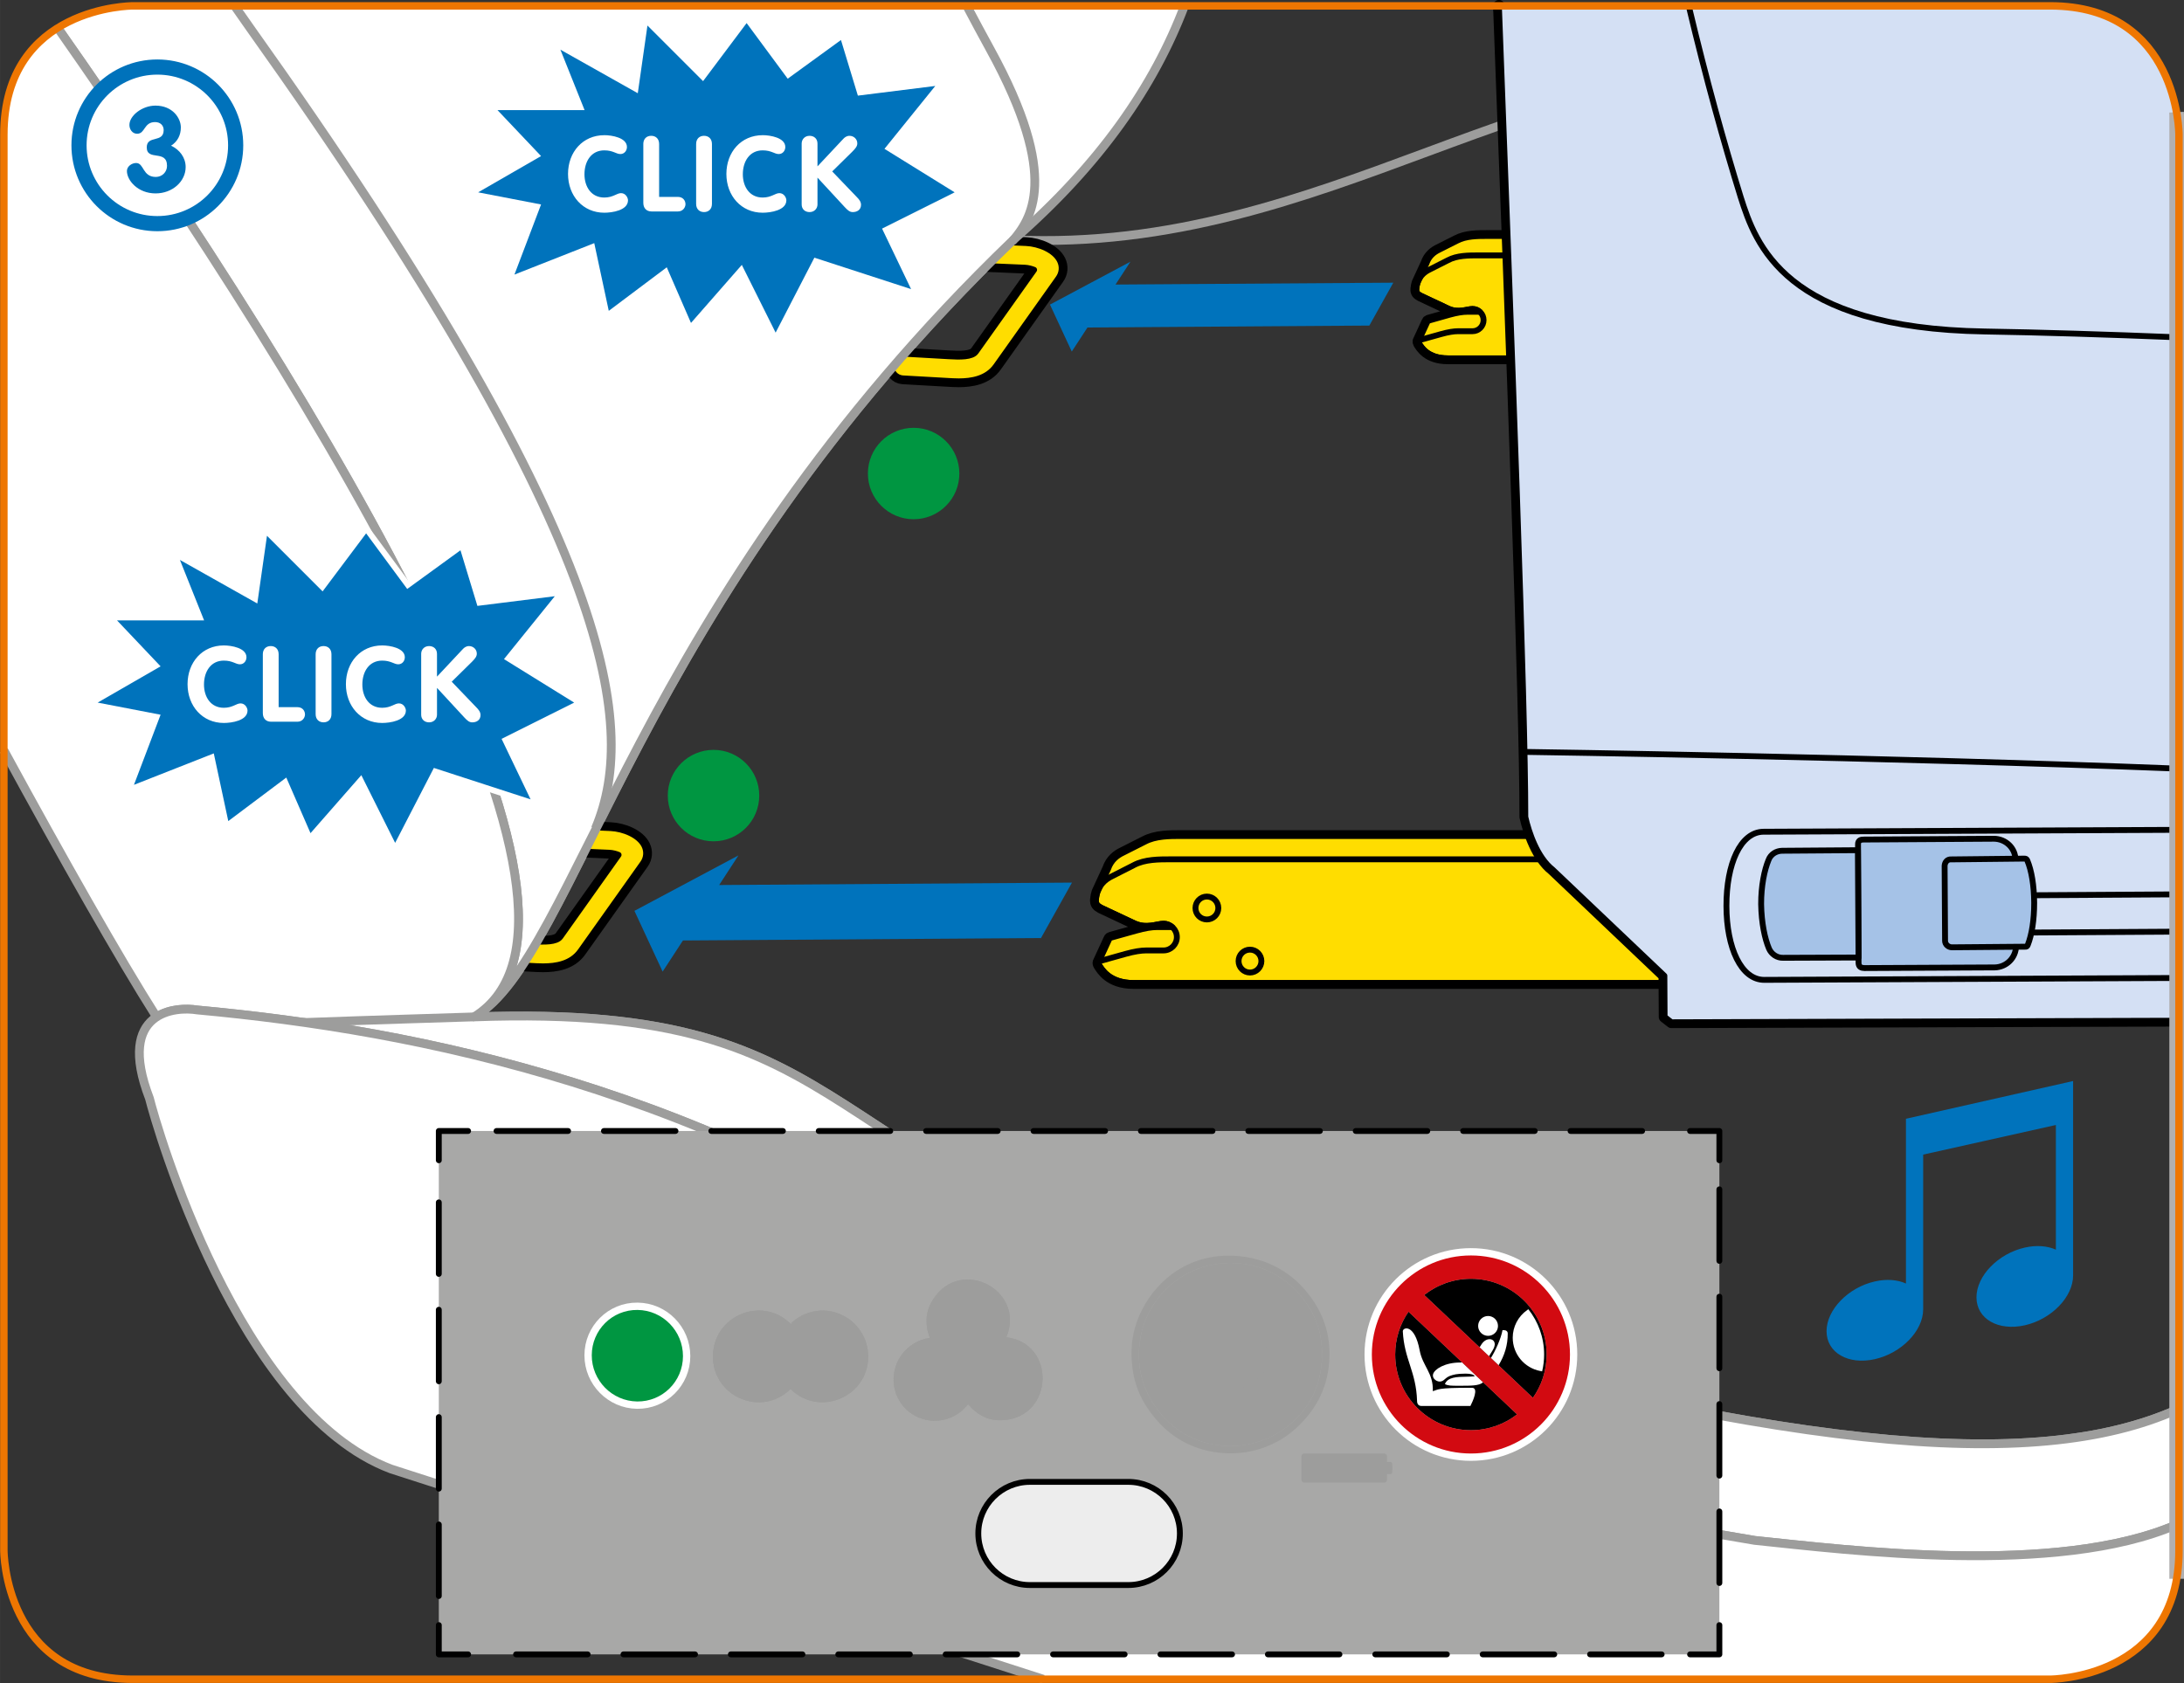 <?xml version="1.0" encoding="UTF-8"?>
<!DOCTYPE svg PUBLIC "-//W3C//DTD SVG 1.1//EN" "http://www.w3.org/Graphics/SVG/1.1/DTD/svg11.dtd">
<!-- Creator: CorelDRAW 2017 -->
<svg xmlns="http://www.w3.org/2000/svg" xml:space="preserve" width="51.645mm" height="39.818mm" version="1.1" style="shape-rendering:geometricPrecision; text-rendering:geometricPrecision; image-rendering:optimizeQuality; fill-rule:evenodd; clip-rule:evenodd"
viewBox="0 0 2556.04 1970.72"
 xmlns:xlink="http://www.w3.org/1999/xlink">
 <rect x="0" y="0" width="2556.04" height="1970.72" fill="#333333" stroke="none"/>
 <defs>
  <style type="text/css">
   <![CDATA[
    .str8 {stroke:#0072BB;stroke-width:17.74;stroke-miterlimit:4}
    .str6 {stroke:#B1AFAF;stroke-width:17.14;stroke-miterlimit:4}
    .str5 {stroke:white;stroke-width:17.14;stroke-miterlimit:10}
    .str7 {stroke:#EE7601;stroke-width:8.73;stroke-miterlimit:4}
    .str0 {stroke:#9D9D9C;stroke-width:10.28;stroke-linejoin:round;stroke-miterlimit:4}
    .str3 {stroke:black;stroke-width:6.86;stroke-linecap:round;stroke-linejoin:round;stroke-miterlimit:10}
    .str2 {stroke:black;stroke-width:6.86;stroke-linecap:round;stroke-linejoin:round;stroke-miterlimit:4}
    .str1 {stroke:black;stroke-width:13.7;stroke-linecap:round;stroke-linejoin:round;stroke-miterlimit:4}
    .str4 {stroke:white;stroke-width:13.7;stroke-linecap:round;stroke-linejoin:round;stroke-miterlimit:4}
    .fil12 {fill:none}
    .fil0 {fill:none;fill-rule:nonzero}
    .fil13 {fill:black}
    .fil9 {fill:#9D9D9C}
    .fil15 {fill:#D20A11}
    .fil14 {fill:white}
    .fil8 {fill:black;fill-rule:nonzero}
    .fil16 {fill:#0072BB;fill-rule:nonzero}
    .fil3 {fill:#0073BC;fill-rule:nonzero}
    .fil6 {fill:#009641;fill-rule:nonzero}
    .fil10 {fill:#9D9D9C;fill-rule:nonzero}
    .fil5 {fill:#A5C2E7;fill-rule:nonzero}
    .fil7 {fill:#A8A8A7;fill-rule:nonzero}
    .fil4 {fill:#D4E0F4;fill-rule:nonzero}
    .fil11 {fill:#EDEDED;fill-rule:nonzero}
    .fil1 {fill:#FFDD00;fill-rule:nonzero}
    .fil2 {fill:white;fill-rule:nonzero}
   ]]>
  </style>
 </defs>
 <g id="Слой_x0020_1">
  <path class="fil0 str0" d="M1186.08 280.71c369.76,17.11 616.59,-230.24 927.23,-187.66 134.3,18.4 292.84,48.21 434.16,101.29m0 1456.1c-166.54,73.82 -456.35,51.33 -1062.42,-122.26 -553.46,-158.45 -458.09,-354.86 -930.24,-337.73 119.5,-68.3 187.54,-483.06 631.28,-909.75"/>
  <path class="fil1" d="M1121.81 446.39c-4.82,0 -9.3,-0.3 -13.21,-0.52l-52.2 -2.96c-7.94,-0.61 -13.95,-7.53 -13.34,-15.49 0.57,-7.93 7.47,-13.78 15.47,-13.31l52.01 2.97c12.85,0.77 27.15,1.08 31.61,-5.26l68.15 -95.94c-2.92,-1.2 -6.83,-2.32 -10.9,-2.53l-47.23 -2.04c-7.95,-0.56 -14.02,-7.4 -13.45,-15.4 0.54,-7.92 7.65,-13.81 15.4,-13.39l46.96 2.03c14.86,0.73 33.33,8.07 39.36,20.62 3.32,6.83 2.6,14.56 -1.82,20.69l-72.88 102.67c-10.73,15.15 -28.79,17.88 -43.93,17.88z"/>
  <path class="fil0 str1" d="M1121.81 446.39c-4.82,0 -9.3,-0.3 -13.21,-0.52l-52.2 -2.96c-7.94,-0.61 -13.95,-7.53 -13.34,-15.49 0.57,-7.93 7.47,-13.78 15.47,-13.31l52.01 2.97c12.85,0.77 27.15,1.08 31.61,-5.26l68.15 -95.94c-2.92,-1.2 -6.83,-2.32 -10.9,-2.53l-47.23 -2.04c-7.95,-0.56 -14.02,-7.4 -13.45,-15.4 0.54,-7.92 7.65,-13.81 15.4,-13.39l46.96 2.03c14.86,0.73 33.33,8.07 39.36,20.62 3.32,6.83 2.6,14.56 -1.82,20.69l-72.88 102.67c-10.73,15.15 -28.79,17.88 -43.93,17.88"/>
  <path class="fil1" d="M635.5 1131.25c-4.82,0 -9.34,-0.28 -13.25,-0.49l-52.2 -2.98c-7.98,-0.59 -13.9,-7.53 -13.37,-15.51 0.66,-7.91 7.5,-13.74 15.5,-13.28l52.05 2.95c12.85,0.79 27.08,1.1 31.62,-5.24l68.13 -95.94c-2.95,-1.22 -6.86,-2.32 -10.93,-2.53l-47.19 -2.06c-7.91,-0.52 -13.95,-7.39 -13.41,-15.35 0.51,-7.96 7.62,-13.83 15.33,-13.45l46.97 2.06c14.86,0.73 33.33,8.05 39.39,20.6 3.28,6.84 2.6,14.56 -1.82,20.69l-72.91 102.65c-10.72,15.19 -28.76,17.88 -43.9,17.88z"/>
  <path class="fil0 str1" d="M635.5 1131.25c-4.82,0 -9.34,-0.28 -13.25,-0.49l-52.2 -2.98c-7.98,-0.59 -13.9,-7.53 -13.37,-15.51 0.66,-7.91 7.5,-13.74 15.5,-13.28l52.05 2.95c12.85,0.79 27.08,1.1 31.62,-5.24l68.13 -95.94c-2.95,-1.22 -6.86,-2.32 -10.93,-2.53l-47.19 -2.06c-7.91,-0.52 -13.95,-7.39 -13.41,-15.35 0.51,-7.96 7.62,-13.83 15.33,-13.45l46.97 2.06c14.86,0.73 33.33,8.05 39.39,20.6 3.28,6.84 2.6,14.56 -1.82,20.69l-72.91 102.65c-10.72,15.19 -28.76,17.88 -43.9,17.88"/>
  <path class="fil1" d="M1121.81 446.39c-4.82,0 -9.3,-0.3 -13.21,-0.52l-52.2 -2.96c-7.94,-0.61 -13.95,-7.53 -13.34,-15.49 0.57,-7.93 7.47,-13.78 15.47,-13.31l52.01 2.97c12.85,0.77 27.15,1.08 31.61,-5.26l68.15 -95.94c-2.92,-1.2 -6.83,-2.32 -10.9,-2.53l-47.23 -2.04c-7.95,-0.56 -14.02,-7.4 -13.45,-15.4 0.54,-7.92 7.65,-13.81 15.4,-13.39l46.96 2.03c14.86,0.73 33.33,8.07 39.36,20.62 3.32,6.83 2.6,14.56 -1.82,20.69l-72.88 102.67c-10.73,15.15 -28.79,17.88 -43.93,17.88z"/>
  <path class="fil0 str2" d="M1121.81 446.39c-4.82,0 -9.3,-0.3 -13.21,-0.52l-52.2 -2.96c-7.94,-0.61 -13.95,-7.53 -13.34,-15.49 0.57,-7.93 7.47,-13.78 15.47,-13.31l52.01 2.97c12.85,0.77 27.15,1.08 31.61,-5.26l68.15 -95.94c-2.92,-1.2 -6.83,-2.32 -10.9,-2.53l-47.23 -2.04c-7.95,-0.56 -14.02,-7.4 -13.45,-15.4 0.54,-7.92 7.65,-13.81 15.4,-13.39l46.96 2.03c14.86,0.73 33.33,8.07 39.36,20.62 3.32,6.83 2.6,14.56 -1.82,20.69l-72.88 102.67c-10.73,15.15 -28.79,17.88 -43.93,17.88"/>
  <path class="fil1" d="M635.5 1131.25c-4.82,0 -9.34,-0.28 -13.25,-0.49l-52.2 -2.98c-7.98,-0.59 -13.9,-7.53 -13.37,-15.51 0.66,-7.91 7.5,-13.74 15.5,-13.28l52.05 2.95c12.85,0.79 27.08,1.1 31.62,-5.24l68.13 -95.94c-2.95,-1.22 -6.86,-2.32 -10.93,-2.53l-47.19 -2.06c-7.91,-0.52 -13.95,-7.39 -13.41,-15.35 0.51,-7.96 7.62,-13.83 15.33,-13.45l46.97 2.06c14.86,0.73 33.33,8.05 39.39,20.6 3.28,6.84 2.6,14.56 -1.82,20.69l-72.91 102.65c-10.72,15.19 -28.76,17.88 -43.9,17.88z"/>
  <path class="fil0 str2" d="M635.5 1131.25c-4.82,0 -9.34,-0.28 -13.25,-0.49l-52.2 -2.98c-7.98,-0.59 -13.9,-7.53 -13.37,-15.51 0.66,-7.91 7.5,-13.74 15.5,-13.28l52.05 2.95c12.85,0.79 27.08,1.1 31.62,-5.24l68.13 -95.94c-2.95,-1.22 -6.86,-2.32 -10.93,-2.53l-47.19 -2.06c-7.91,-0.52 -13.95,-7.39 -13.41,-15.35 0.51,-7.96 7.62,-13.83 15.33,-13.45l46.97 2.06c14.86,0.73 33.33,8.05 39.39,20.6 3.28,6.84 2.6,14.56 -1.82,20.69l-72.91 102.65c-10.72,15.19 -28.76,17.88 -43.9,17.88"/>
  <path class="fil2" d="M1386.21 6.85c-35.26,93.43 -98.85,185.7 -200.13,273.86 -443.74,426.7 -511.76,841.46 -631.28,909.73 189.12,-117.27 -175.11,-712.08 -487.28,-1157.8 41.34,-25.78 87.78,-25.79 87.78,-25.79l1230.91 0z"/>
  <path class="fil0 str0" d="M1386.21 6.85c-35.26,93.43 -98.85,185.7 -200.13,273.86 -443.74,426.7 -511.76,841.46 -631.28,909.73 189.12,-117.27 -175.11,-712.08 -487.28,-1157.8"/>
  <path class="fil0 str0" d="M696.86 969.9c52.43,-123.83 15.45,-347.83 -403.9,-936.69 -5.97,-8.38 -12.15,-17.2 -18.47,-26.36"/>
  <path class="fil0 str0" d="M1184.67 282.57c21.46,-25.38 57.41,-73.45 -25.94,-225.06 -8.97,-16.34 -18.06,-33.26 -27.25,-50.66"/>
  <path class="fil2" d="M67.51 32.66c312.17,445.72 676.4,1040.53 487.3,1157.8 472.14,-17.09 376.79,179.29 930.23,337.72 606.08,173.6 895.88,196.09 1062.42,122.27l0 134.42c-140.53,60.79 -384.65,29.66 -493.85,18.41 -172.54,-29.33 -618.99,-103.73 -883.67,-290.62 -338.34,-238.83 -680.62,-306.49 -939.38,-330.36 -10.88,-1.8 -31.68,-1.94 -47.3,8.21 -43.47,-68.38 -109.29,-184.63 -178.75,-312.13l0 -720.72 0 0c0,-67.1 29.86,-104.33 63,-125z"/>
  <path class="fil0 str0" d="M67.51 32.66c312.17,445.72 676.4,1040.53 487.3,1157.8 472.14,-17.09 376.79,179.29 930.23,337.72 606.08,173.6 895.88,196.09 1062.42,122.27m0 134.42c-140.53,60.79 -384.65,29.66 -493.85,18.41 -172.54,-29.33 -618.99,-103.73 -883.67,-290.62 -338.34,-238.83 -680.62,-306.49 -939.38,-330.36 -10.88,-1.8 -31.68,-1.94 -47.3,8.21 -43.47,-68.38 -109.29,-184.63 -178.75,-312.13"/>
  <path class="fil0 str0" d="M354.17 1197.07c79.56,-2.98 179.42,-5.9 200.63,-6.63"/>
  <path class="fil2" d="M1221 1965.82l-763.53 -246.2c-179.1,-67.69 -274.63,-401.99 -282.57,-433.82 -39.83,-103.5 31.83,-107.5 55.66,-103.5 258.77,23.87 601.04,91.53 939.38,330.38 264.68,186.85 711.16,261.27 883.67,290.6 109.21,11.25 353.33,42.38 493.86,-18.43l0 63.41 0 0c-20.34,117.56 -148.06,117.56 -148.06,117.56l-1178.4 0z"/>
  <path class="fil0 str0" d="M1221 1965.82l-763.53 -246.2c-179.1,-67.69 -274.63,-401.99 -282.57,-433.82 -39.83,-103.5 31.83,-107.5 55.66,-103.5 258.77,23.87 601.04,91.53 939.38,330.38 264.68,186.85 711.16,261.27 883.67,290.6 109.21,11.25 353.33,42.38 493.86,-18.43"/>
  <polygon class="fil3" points="1630.65,330.93 1305.55,333.11 1323.02,306.34 1228.83,356.55 1254.34,411.54 1272.74,383.38 1602.61,381.13 "/>
  <path class="fil0 str1" d="M1924.2 978.69l-540.7 0c-14.89,0 -30.99,-0.08 -43.91,6.83l-25.53 12.9c-6.25,2.98 -13.74,8.36 -17.18,18.75l-12.59 27.29c-0.79,2.51 -1.42,5.31 -1.68,8.43 -0.44,5.54 1.87,7.35 5.95,9.66l39.13 18.4c14.25,6.43 26.24,0.42 34.05,0.42 3.88,0 7.35,1.61 10.08,3.94l-17.72 0c-5.97,0 -14.02,1.21 -24.34,4.14l-29.61 8.28c-0.91,0.19 -1.64,0.71 -1.87,1.46l-12.63 27.38c-0.23,0.8 -0.07,1.89 0.63,3.09 3.3,5.04 12,21.13 40.52,21.13l630.69 0 -10.97 -144.78 -0.03 0c-1.42,-15.56 -11.24,-23.41 -22.3,-27.32"/>
  <path class="fil0 str1" d="M1741.51 276.24c-12.4,0 -25.74,-0.03 -36.53,5.68l-21.21 10.7c-5.19,2.55 -11.4,7.02 -14.28,15.68l-10.48 22.72c-0.68,2.08 -1.19,4.4 -1.4,6.98 -0.39,4.59 1.52,6.11 4.99,8.05l32.47 15.28c11.84,5.38 21.81,0.42 28.34,0.42 3.23,0 6.15,1.29 8.38,3.25l-14.8 0c-4.88,0 -11.63,1.01 -20.2,3.37l-24.6 6.95c-0.8,0.16 -1.34,0.61 -1.59,1.29l-10.46 22.7c-0.21,0.66 -0.07,1.57 0.52,2.58 2.67,4.17 9.93,17.6 33.68,17.6l78.73 0c12.92,-48.33 29.19,-96.4 47.42,-143.24l-78.99 0"/>
  <path class="fil1" d="M1924.2 978.69l-540.7 0c-14.89,0 -30.99,-0.08 -43.91,6.83l-25.53 12.9c-6.25,2.98 -13.74,8.36 -17.18,18.75l-12.59 27.29c-0.79,2.51 -1.42,5.31 -1.68,8.43 -0.44,5.54 1.87,7.35 5.95,9.66l39.13 18.4c14.25,6.43 26.24,0.42 34.05,0.42 3.88,0 7.35,1.61 10.08,3.94l-17.72 0c-5.97,0 -14.02,1.21 -24.34,4.14l-29.61 8.28c-0.91,0.19 -1.64,0.71 -1.87,1.46l-12.63 27.38c-0.23,0.8 -0.07,1.89 0.63,3.09 3.3,5.04 12,21.13 40.52,21.13l630.69 0 -10.97 -144.78 -0.03 0c-1.42,-15.56 -11.24,-23.41 -22.3,-27.32z"/>
  <path class="fil0 str2" d="M1924.2 978.69l-540.7 0c-14.89,0 -30.99,-0.08 -43.91,6.83l-25.53 12.9c-6.25,2.98 -13.74,8.36 -17.18,18.75l-12.59 27.29c-0.79,2.51 -1.42,5.31 -1.68,8.43 -0.44,5.54 1.87,7.35 5.95,9.66l39.13 18.4c14.25,6.43 26.24,0.42 34.05,0.42 3.88,0 7.35,1.61 10.08,3.94l-17.72 0c-5.97,0 -14.02,1.21 -24.34,4.14l-29.61 8.28c-0.91,0.19 -1.64,0.71 -1.87,1.46l-12.63 27.38c-0.23,0.8 -0.07,1.89 0.63,3.09 3.3,5.04 12,21.13 40.52,21.13l630.69 0 -10.97 -144.78 -0.03 0c-1.42,-15.56 -11.24,-23.41 -22.3,-27.32"/>
  <path class="fil0 str2" d="M1326.99 1012.78l-25.51 12.97c-7.79,3.72 -17.44,11.05 -18.87,27.15 -0.44,5.54 1.89,7.35 5.95,9.62l39.12 18.42c14.27,6.42 26.25,0.44 34.05,0.44 8.59,0 15.61,6.98 15.61,15.64 0,8.63 -7.02,15.62 -15.61,15.62l-20.29 0c-5.95,0 -13.97,1.22 -24.32,4.1l-29.58 8.29c-1.89,0.39 -2.74,2.17 -1.26,4.61 3.27,5.04 11.98,21.12 40.49,21.12l630.72 0 -11.03 -144.8 -575.53 0c-14.93,0 -31.06,-0.03 -43.95,6.8"/>
  <path class="fil0 str2" d="M1425.87 1063.01c0,7.38 -6.01,13.37 -13.39,13.37 -7.4,0 -13.36,-5.99 -13.36,-13.37 0,-7.46 5.95,-13.45 13.36,-13.45 7.38,0 13.39,5.99 13.39,13.45"/>
  <path class="fil0 str2" d="M1476.28 1125.1c0,7.4 -6.01,13.41 -13.36,13.41 -7.4,0 -13.36,-6.01 -13.36,-13.41 0,-7.39 5.95,-13.39 13.36,-13.39 7.35,0 13.36,6 13.36,13.39"/>
  <path class="fil1" d="M1741.51 276.24c-12.4,0 -25.74,-0.03 -36.53,5.68l-21.21 10.7c-5.19,2.55 -11.4,7.02 -14.28,15.68l-10.48 22.72c-0.68,2.08 -1.19,4.4 -1.4,6.98 -0.39,4.59 1.52,6.11 4.99,8.05l32.47 15.28c11.84,5.38 21.81,0.42 28.34,0.42 3.23,0 6.15,1.29 8.38,3.25l-14.8 0c-4.88,0 -11.63,1.01 -20.2,3.37l-24.6 6.95c-0.8,0.16 -1.34,0.61 -1.59,1.29l-10.46 22.7c-0.21,0.66 -0.07,1.57 0.52,2.58 2.67,4.17 9.93,17.6 33.68,17.6l78.73 0c12.92,-48.33 29.19,-96.4 47.42,-143.24l-78.99 0z"/>
  <path class="fil0 str2" d="M1741.51 276.24c-12.4,0 -25.74,-0.03 -36.53,5.68l-21.21 10.7c-5.19,2.55 -11.4,7.02 -14.28,15.68l-10.48 22.72c-0.68,2.08 -1.19,4.4 -1.4,6.98 -0.39,4.59 1.52,6.11 4.99,8.05l32.47 15.28c11.84,5.38 21.81,0.42 28.34,0.42 3.23,0 6.15,1.29 8.38,3.25l-14.8 0c-4.88,0 -11.63,1.01 -20.2,3.37l-24.6 6.95c-0.8,0.16 -1.34,0.61 -1.59,1.29l-10.46 22.7c-0.21,0.66 -0.07,1.57 0.52,2.58 2.67,4.17 9.93,17.6 33.68,17.6l78.73 0c12.92,-48.33 29.19,-96.4 47.42,-143.24l-78.99 0"/>
  <path class="fil0 str2" d="M1694.34 419.48c-23.73,0 -31.01,-13.43 -33.68,-17.58 -1.26,-2.06 -0.52,-3.54 1.01,-3.84l24.64 -6.89c8.62,-2.43 15.19,-3.44 20.29,-3.44l16.83 0c7.09,0 12.88,-5.82 12.88,-13.01 0,-7.21 -5.8,-12.98 -12.88,-12.98 -6.57,0 -16.52,4.96 -28.35,-0.4l-32.48 -15.29c-3.47,-1.92 -5.38,-3.45 -4.98,-8.03 1.14,-13.39 9.19,-19.49 15.64,-22.57l21.25 -10.75c10.67,-5.76 24.13,-5.73 36.54,-5.73l73.8 0"/>
  <path class="fil0 str1" d="M2547.46 1194.91l-591.26 1.81 -8.02 -6.25 -0.26 -48.17 -130.89 -124.42c-17.99,-14.19 -27.81,-43.6 -31.85,-61.46 0,-134.78 -15.73,-548.99 -30.92,-949.56"/>
  <path class="fil4" d="M2547.46 1194.91l-591.26 1.81 -8.02 -6.25 -0.26 -48.17 -130.89 -124.42c-17.99,-14.19 -27.81,-43.6 -31.85,-61.46 0,-134.78 -15.73,-548.99 -30.92,-949.56l645.14 0 0 0c110.66,0 140.12,81.24 147.94,124.45l0 0c0.12,2.34 0.12,3.61 0.12,3.61l0 1059.99z"/>
  <path class="fil0 str2" d="M2547.46 1194.91l-591.26 1.81 -8.02 -6.25 -0.26 -48.17 -130.89 -124.42c-17.99,-14.19 -27.81,-43.6 -31.85,-61.46 0,-134.78 -15.73,-548.99 -30.92,-949.56"/>
  <path class="fil0 str2" d="M2547.46 1090.65l-457.92 2.76c-12.05,-0.09 -22.09,-9.76 -22.16,-21.9 -0.14,-11.91 9.83,-21.7 21.96,-21.74l458.11 -2.77"/>
  <path class="fil5" d="M2359.49 1107.35c-0.1,13.87 -11.18,24.87 -24.97,25.18l-152.41 0.75c-3.47,-0.05 -6.79,-1.06 -6.95,-5.93l-0.61 -138.63c-0.18,-5.03 3.26,-5.97 6.74,-5.9l152.36 -0.95c13.66,0.18 25.21,10.83 25.14,24.78l0.7 100.71z"/>
  <path class="fil0 str2" d="M2359.49 1107.35c-0.1,13.87 -11.18,24.87 -24.97,25.18l-152.41 0.75c-3.47,-0.05 -6.79,-1.06 -6.95,-5.93l-0.61 -138.63c-0.18,-5.03 3.26,-5.97 6.74,-5.9l152.36 -0.95c13.66,0.18 25.21,10.83 25.14,24.78l0.7 100.71"/>
  <path class="fil5" d="M2276.41 1101.35c0,4.21 3.72,7.58 8,7.63l85.41 -0.72c1.89,0.19 2.64,-0.19 3.39,-2.06 4.7,-11.91 7.51,-28.9 7.51,-49.38 -0.17,-20.13 -3.02,-37.69 -8.12,-49.64 -0.87,-1.84 -1.55,-1.99 -3.68,-2.04l-85.38 0.93c-4.35,-0.3 -7.37,3 -7.65,7.51l0.52 87.77z"/>
  <path class="fil0 str2" d="M2276.41 1101.35c0,4.21 3.72,7.58 8,7.63l85.41 -0.72c1.89,0.19 2.64,-0.19 3.39,-2.06 4.7,-11.91 7.51,-28.9 7.51,-49.38 -0.17,-20.13 -3.02,-37.69 -8.12,-49.64 -0.87,-1.84 -1.55,-1.99 -3.68,-2.04l-85.38 0.93c-4.35,-0.3 -7.37,3 -7.65,7.51l0.52 87.77"/>
  <path class="fil5" d="M2085.73 995.95c-6.9,0.1 -13.39,4 -15.94,10.86 -4.82,11.71 -8.71,30.19 -8.64,51.68 0.35,21.92 4.29,40.44 9.2,52.03 2.81,6.44 9.2,10.96 16.58,10.74l88.21 -0.33 -0.75 -125.64 -88.66 0.66z"/>
  <path class="fil0 str2" d="M2085.73 995.95c-6.9,0.1 -13.39,4 -15.94,10.86 -4.82,11.71 -8.71,30.19 -8.64,51.68 0.35,21.92 4.29,40.44 9.2,52.03 2.81,6.44 9.2,10.96 16.58,10.74l88.21 -0.33 -0.75 -125.64 -88.66 0.66"/>
  <path class="fil0 str3" d="M1787.76 880.29c0,0 420.05,6.07 759.7,19.46"/>
  <path class="fil0 str3" d="M2547.46 1144.89l-482.44 2.2c-27.22,0.19 -44.37,-37.44 -44.48,-86.44 -0.1,-49.22 16.39,-86.88 43.54,-86.98l483.38 -2.21"/>
  <path class="fil0 str3" d="M2547.46 394.82c-82.06,-3.29 -159.79,-5.71 -224.65,-6.76 -234.38,-3.83 -268.04,-102.05 -285.56,-157.24 -19.69,-63.57 -40.5,-138.55 -60.84,-223.96"/>
  <polyline class="fil0 str4" points="746.43,109.14 757.74,29.87 822.85,94.98 873.8,27.02 921.88,92.13 984.22,46.84 1004.01,111.95 1094.59,100.63 1035.13,174.24 1117.26,225.16 1032.32,267.62 1066.27,338.44 953.09,301.65 907.75,389.39 868.18,310.1 808.69,378.04 780.35,312.91 712.47,363.89 695.48,284.63 602.07,321.44 633.23,239.36 559.59,225.16 633.23,182.71 582.25,128.92 684.17,128.92 655.86,58.15 746.43,109.14 "/>
  <polygon class="fil3" points="746.43,109.14 757.74,29.87 822.85,94.98 873.8,27.02 921.88,92.13 984.22,46.84 1004.01,111.95 1094.59,100.63 1035.13,174.24 1117.26,225.16 1032.32,267.62 1066.27,338.44 953.09,301.65 907.75,389.39 868.18,310.1 808.69,378.04 780.35,312.91 712.47,363.89 695.48,284.63 602.07,321.44 633.23,239.36 559.59,225.16 633.23,182.71 582.25,128.92 684.17,128.92 655.86,58.15 "/>
  <path class="fil2" d="M707.23 158.24c8.96,0 26.5,2.98 26.5,13.83 0,4.43 -3.1,8.26 -7.65,8.26 -5.06,0 -8.5,-4.31 -18.86,-4.31 -15.31,0 -23.2,12.95 -23.2,27.99 0,14.68 8,27.24 23.2,27.24 10.35,0 14.56,-5.15 19.59,-5.15 5.55,0 8.16,5.55 8.16,8.36 0,11.86 -18.61,14.56 -27.75,14.56 -25.04,0 -42.44,-19.83 -42.44,-45.39 0,-25.63 17.27,-45.37 42.44,-45.37z"/>
  <path class="fil2" d="M752.89 168.62c0,-6.18 3.94,-9.64 9.27,-9.64 5.29,0 9.24,3.45 9.24,9.64l0 61.88 21.95 0c6.29,0 9.03,4.7 8.89,8.88 -0.28,4.07 -3.44,8.16 -8.89,8.16l-30.83 0c-6.04,0 -9.62,-3.95 -9.62,-10.09l0 -68.83z"/>
  <path class="fil2" d="M814.71 168.62c0,-6.18 3.95,-9.64 9.24,-9.64 5.33,0 9.27,3.45 9.27,9.64l0 70.03c0,6.18 -3.95,9.62 -9.27,9.62 -5.29,0 -9.24,-3.44 -9.24,-9.62l0 -70.03z"/>
  <path class="fil2" d="M892.57 158.24c8.96,0 26.5,2.98 26.5,13.83 0,4.43 -3.11,8.26 -7.65,8.26 -5.06,0 -8.54,-4.31 -18.86,-4.31 -15.31,0 -23.2,12.95 -23.2,27.99 0,14.68 7.99,27.24 23.2,27.24 10.32,0 14.53,-5.15 19.59,-5.15 5.55,0 8.16,5.55 8.16,8.36 0,11.86 -18.65,14.56 -27.75,14.56 -25.04,0 -42.44,-19.83 -42.44,-45.39 0,-25.63 17.23,-45.37 42.44,-45.37z"/>
  <path class="fil2" d="M938.22 168.12c0,-5.06 3.72,-9.13 9.24,-9.13 5.33,0 9.27,3.44 9.27,9.13l0 26.64 30.33 -32.33c1.38,-1.47 3.7,-3.44 7.18,-3.44 4.68,0 9.1,3.58 9.1,8.88 0,3.2 -1.94,5.8 -6.04,9.85l-23.33 22.96 28.53 29.74c2.95,2.95 5.19,5.66 5.19,9.37 0,5.8 -4.59,8.5 -9.64,8.5 -3.6,0 -5.92,-2.11 -9.38,-5.8l-31.93 -34.55 0 31.43c0,4.82 -3.72,8.92 -9.27,8.92 -5.29,0 -9.24,-3.45 -9.24,-8.92l0 -71.25z"/>
  <polyline class="fil0 str4" points="301.12,706.48 312.44,627.22 377.54,692.32 428.49,624.37 476.57,689.48 538.91,644.19 558.71,709.29 649.29,697.98 589.82,771.59 671.95,822.5 587.01,864.96 620.97,935.77 507.77,898.98 462.45,986.72 422.87,907.44 363.39,975.35 335.05,910.25 267.16,961.21 250.18,881.97 156.76,918.76 187.93,836.7 114.28,822.5 187.93,780.06 136.95,726.27 238.86,726.27 210.56,655.5 301.12,706.48 "/>
  <polygon class="fil3" points="301.12,706.48 312.44,627.22 377.54,692.32 428.49,624.37 476.57,689.48 538.91,644.19 558.71,709.29 649.29,697.98 589.82,771.59 671.95,822.5 587.01,864.96 620.97,935.77 507.77,898.98 462.45,986.72 422.87,907.44 363.39,975.35 335.05,910.25 267.16,961.21 250.18,881.97 156.76,918.76 187.93,836.7 114.28,822.5 187.93,780.06 136.95,726.27 238.86,726.27 210.56,655.5 "/>
  <path class="fil2" d="M261.93 755.58c8.96,0 26.5,2.98 26.5,13.83 0,4.43 -3.11,8.26 -7.65,8.26 -5.06,0 -8.5,-4.32 -18.86,-4.32 -15.31,0 -23.2,12.96 -23.2,27.99 0,14.68 7.99,27.24 23.2,27.24 10.35,0 14.56,-5.15 19.59,-5.15 5.55,0 8.16,5.55 8.16,8.36 0,11.85 -18.61,14.56 -27.75,14.56 -25.04,0 -42.44,-19.84 -42.44,-45.39 0,-25.63 17.27,-45.38 42.44,-45.38z"/>
  <path class="fil2" d="M307.58 765.96c0,-6.18 3.94,-9.64 9.27,-9.64 5.29,0 9.24,3.45 9.24,9.64l0 61.88 21.95 0c6.29,0 9.03,4.7 8.89,8.89 -0.28,4.07 -3.44,8.15 -8.89,8.15l-30.83 0c-6.04,0 -9.62,-3.94 -9.62,-10.09l0 -68.82z"/>
  <path class="fil2" d="M369.4 765.96c0,-6.18 3.94,-9.64 9.24,-9.64 5.33,0 9.27,3.45 9.27,9.64l0 70.03c0,6.18 -3.94,9.62 -9.27,9.62 -5.29,0 -9.24,-3.44 -9.24,-9.62l0 -70.03z"/>
  <path class="fil2" d="M447.26 755.58c8.96,0 26.51,2.98 26.51,13.83 0,4.43 -3.11,8.26 -7.65,8.26 -5.06,0 -8.54,-4.32 -18.86,-4.32 -15.31,0 -23.2,12.96 -23.2,27.99 0,14.68 8,27.24 23.2,27.24 10.32,0 14.53,-5.15 19.59,-5.15 5.55,0 8.15,5.55 8.15,8.36 0,11.85 -18.65,14.56 -27.75,14.56 -25.03,0 -42.44,-19.84 -42.44,-45.39 0,-25.63 17.23,-45.38 42.44,-45.38z"/>
  <path class="fil2" d="M492.91 765.46c0,-5.06 3.72,-9.13 9.24,-9.13 5.33,0 9.27,3.44 9.27,9.13l0 26.65 30.32 -32.34c1.38,-1.46 3.7,-3.44 7.18,-3.44 4.68,0 9.1,3.58 9.1,8.89 0,3.19 -1.94,5.8 -6.04,9.85l-23.33 22.96 28.53 29.73c2.95,2.95 5.19,5.66 5.19,9.38 0,5.8 -4.59,8.5 -9.64,8.5 -3.59,0 -5.92,-2.11 -9.37,-5.8l-31.93 -34.56 0 31.43c0,4.82 -3.72,8.92 -9.27,8.92 -5.29,0 -9.24,-3.46 -9.24,-8.92l0 -71.25z"/>
  <path class="fil6" d="M888.58 931.36c0,29.56 -23.95,53.52 -53.51,53.52 -29.56,0 -53.54,-23.95 -53.54,-53.52 0,-29.56 23.97,-53.51 53.54,-53.51 29.56,0 53.51,23.95 53.51,53.51z"/>
  <path class="fil6" d="M1122.78 554.34c0,29.56 -23.95,53.51 -53.51,53.51 -29.56,0 -53.53,-23.95 -53.53,-53.51 0,-29.56 23.97,-53.52 53.53,-53.52 29.56,0 53.51,23.95 53.51,53.52z"/>
  <polygon class="fil3" points="1254.57,1033.23 841.66,1036.06 864.24,1001.4 742.49,1066.3 775.51,1137.42 799.27,1100.99 1218.34,1098.1 "/>
  <polygon class="fil7" points="2012.28,1936.72 513.56,1936.72 513.56,1323.99 2012.28,1323.99 "/>
  <polyline class="fil0 str2" points="2012.27,1902.44 2012.27,1936.71 1978,1936.71 "/>
  <path class="fil8" d="M1944.74 1933.28c1.89,0 3.43,1.54 3.43,3.43 0,1.89 -1.54,3.43 -3.43,3.43l0 -6.86zm-83.8 6.86l0 -6.86 83.8 0 0 6.86 -83.8 0zm0 0c-1.89,0 -3.43,-1.54 -3.43,-3.43 0,-1.89 1.54,-3.43 3.43,-3.43l0 6.86zm-41.9 -6.86c1.89,0 3.43,1.54 3.43,3.43 0,1.89 -1.54,3.43 -3.43,3.43l0 -6.86zm-83.8 6.86l0 -6.86 83.8 0 0 6.86 -83.8 0zm0 0c-1.89,0 -3.43,-1.54 -3.43,-3.43 0,-1.89 1.54,-3.43 3.43,-3.43l0 6.86zm-41.9 -6.86c1.89,0 3.43,1.54 3.43,3.43 0,1.89 -1.54,3.43 -3.43,3.43l0 -6.86zm-83.8 6.86l0 -6.86 83.8 0 0 6.86 -83.8 0zm0 0c-1.89,0 -3.43,-1.54 -3.43,-3.43 0,-1.89 1.54,-3.43 3.43,-3.43l0 6.86zm-41.9 -6.86c1.89,0 3.43,1.54 3.43,3.43 0,1.89 -1.54,3.43 -3.43,3.43l0 -6.86zm-83.8 6.86l0 -6.86 83.8 0 0 6.86 -83.8 0zm0 0c-1.89,0 -3.43,-1.54 -3.43,-3.43 0,-1.89 1.54,-3.43 3.43,-3.43l0 6.86zm-41.9 -6.86c1.89,0 3.43,1.54 3.43,3.43 0,1.89 -1.54,3.43 -3.43,3.43l0 -6.86zm-83.8 6.86l0 -6.86 83.8 0 0 6.86 -83.8 0zm0 0c-1.89,0 -3.43,-1.54 -3.43,-3.43 0,-1.89 1.54,-3.43 3.43,-3.43l0 6.86zm-41.9 -6.86c1.89,0 3.43,1.54 3.43,3.43 0,1.89 -1.54,3.43 -3.43,3.43l0 -6.86zm-83.8 6.86l0 -6.86 83.8 0 0 6.86 -83.8 0zm0 0c-1.89,0 -3.43,-1.54 -3.43,-3.43 0,-1.89 1.54,-3.43 3.43,-3.43l0 6.86zm-41.9 -6.86c1.89,0 3.43,1.54 3.43,3.43 0,1.89 -1.54,3.43 -3.43,3.43l0 -6.86zm-83.8 6.86l0 -6.86 83.8 0 0 6.86 -83.8 0zm0 0c-1.89,0 -3.43,-1.54 -3.43,-3.43 0,-1.89 1.54,-3.43 3.43,-3.43l0 6.86zm-41.9 -6.86c1.89,0 3.43,1.54 3.43,3.43 0,1.89 -1.54,3.43 -3.43,3.43l0 -6.86zm-83.8 6.86l0 -6.86 83.8 0 0 6.86 -83.8 0zm0 0c-1.89,0 -3.43,-1.54 -3.43,-3.43 0,-1.89 1.54,-3.43 3.43,-3.43l0 6.86zm-41.9 -6.86c1.89,0 3.43,1.54 3.43,3.43 0,1.89 -1.54,3.43 -3.43,3.43l0 -6.86zm-83.8 6.86l0 -6.86 83.8 0 0 6.86 -83.8 0zm0 0c-1.89,0 -3.43,-1.54 -3.43,-3.43 0,-1.89 1.54,-3.43 3.43,-3.43l0 6.86zm-41.9 -6.86c1.89,0 3.43,1.54 3.43,3.43 0,1.89 -1.54,3.43 -3.43,3.43l0 -6.86zm-83.8 6.86l0 -6.86 83.8 0 0 6.86 -83.8 0zm0 0c-1.89,0 -3.43,-1.54 -3.43,-3.43 0,-1.89 1.54,-3.43 3.43,-3.43l0 6.86zm-41.9 -6.86c1.89,0 3.43,1.54 3.43,3.43 0,1.89 -1.54,3.43 -3.43,3.43l0 -6.86zm-83.8 6.86l0 -6.86 83.8 0 0 6.86 -83.8 0zm0 0c-1.89,0 -3.43,-1.54 -3.43,-3.43 0,-1.89 1.54,-3.43 3.43,-3.43l0 6.86z"/>
  <polyline class="fil0 str2" points="547.82,1936.71 513.55,1936.71 513.55,1902.44 "/>
  <path class="fil8" d="M516.98 1868.43c0,1.89 -1.54,3.43 -3.43,3.43 -1.89,0 -3.43,-1.54 -3.43,-3.43l6.86 0zm-6.86 -83.8l6.86 0 0 83.8 -6.86 0 0 -83.8zm0 0c0,-1.89 1.54,-3.43 3.43,-3.43 1.89,0 3.43,1.54 3.43,3.43l-6.86 0zm6.86 -41.9c0,1.89 -1.54,3.43 -3.43,3.43 -1.89,0 -3.43,-1.54 -3.43,-3.43l6.86 0zm-6.86 -83.8l6.86 0 0 83.8 -6.86 0 0 -83.8zm0 0c0,-1.89 1.54,-3.43 3.43,-3.43 1.89,0 3.43,1.54 3.43,3.43l-6.86 0zm6.86 -41.9c0,1.89 -1.54,3.43 -3.43,3.43 -1.89,0 -3.43,-1.54 -3.43,-3.43l6.86 0zm-6.86 -83.8l6.86 0 0 83.8 -6.86 0 0 -83.8zm0 0c0,-1.89 1.54,-3.43 3.43,-3.43 1.89,0 3.43,1.54 3.43,3.43l-6.86 0zm6.86 -41.9c0,1.89 -1.54,3.43 -3.43,3.43 -1.89,0 -3.43,-1.54 -3.43,-3.43l6.86 0zm-6.86 -83.8l6.86 0 0 83.8 -6.86 0 0 -83.8zm0 0c0,-1.89 1.54,-3.43 3.43,-3.43 1.89,0 3.43,1.54 3.43,3.43l-6.86 0z"/>
  <polyline class="fil0 str2" points="513.55,1358.27 513.55,1324 547.82,1324 "/>
  <path class="fil8" d="M581.08 1327.43c-1.89,0 -3.43,-1.54 -3.43,-3.43 0,-1.89 1.54,-3.43 3.43,-3.43l0 6.86zm83.8 -6.86l0 6.86 -83.8 0 0 -6.86 83.8 0zm0 0c1.89,0 3.43,1.54 3.43,3.43 0,1.89 -1.54,3.43 -3.43,3.43l0 -6.86zm41.9 6.86c-1.89,0 -3.43,-1.54 -3.43,-3.43 0,-1.89 1.54,-3.43 3.43,-3.43l0 6.86zm83.8 -6.86l0 6.86 -83.8 0 0 -6.86 83.8 0zm0 0c1.89,0 3.43,1.54 3.43,3.43 0,1.89 -1.54,3.43 -3.43,3.43l0 -6.86zm41.9 6.86c-1.89,0 -3.43,-1.54 -3.43,-3.43 0,-1.89 1.54,-3.43 3.43,-3.43l0 6.86zm83.8 -6.86l0 6.86 -83.8 0 0 -6.86 83.8 0zm0 0c1.89,0 3.43,1.54 3.43,3.43 0,1.89 -1.54,3.43 -3.43,3.43l0 -6.86zm41.9 6.86c-1.89,0 -3.43,-1.54 -3.43,-3.43 0,-1.89 1.54,-3.43 3.43,-3.43l0 6.86zm83.8 -6.86l0 6.86 -83.8 0 0 -6.86 83.8 0zm0 0c1.89,0 3.43,1.54 3.43,3.43 0,1.89 -1.54,3.43 -3.43,3.43l0 -6.86zm41.9 6.86c-1.89,0 -3.43,-1.54 -3.43,-3.43 0,-1.89 1.54,-3.43 3.43,-3.43l0 6.86zm83.8 -6.86l0 6.86 -83.8 0 0 -6.86 83.8 0zm0 0c1.89,0 3.43,1.54 3.43,3.43 0,1.89 -1.54,3.43 -3.43,3.43l0 -6.86zm41.9 6.86c-1.89,0 -3.43,-1.54 -3.43,-3.43 0,-1.89 1.54,-3.43 3.43,-3.43l0 6.86zm83.8 -6.86l0 6.86 -83.8 0 0 -6.86 83.8 0zm0 0c1.89,0 3.43,1.54 3.43,3.43 0,1.89 -1.54,3.43 -3.43,3.43l0 -6.86zm41.9 6.86c-1.89,0 -3.43,-1.54 -3.43,-3.43 0,-1.89 1.54,-3.43 3.43,-3.43l0 6.86zm83.8 -6.86l0 6.86 -83.8 0 0 -6.86 83.8 0zm0 0c1.89,0 3.43,1.54 3.43,3.43 0,1.89 -1.54,3.43 -3.43,3.43l0 -6.86zm41.9 6.86c-1.89,0 -3.43,-1.54 -3.43,-3.43 0,-1.89 1.54,-3.43 3.43,-3.43l0 6.86zm83.8 -6.86l0 6.86 -83.8 0 0 -6.86 83.8 0zm0 0c1.89,0 3.43,1.54 3.43,3.43 0,1.89 -1.54,3.43 -3.43,3.43l0 -6.86zm41.9 6.86c-1.89,0 -3.43,-1.54 -3.43,-3.43 0,-1.89 1.54,-3.43 3.43,-3.43l0 6.86zm83.8 -6.86l0 6.86 -83.8 0 0 -6.86 83.8 0zm0 0c1.89,0 3.43,1.54 3.43,3.43 0,1.89 -1.54,3.43 -3.43,3.43l0 -6.86zm41.9 6.86c-1.89,0 -3.43,-1.54 -3.43,-3.43 0,-1.89 1.54,-3.43 3.43,-3.43l0 6.86zm83.8 -6.86l0 6.86 -83.8 0 0 -6.86 83.8 0zm0 0c1.89,0 3.43,1.54 3.43,3.43 0,1.89 -1.54,3.43 -3.43,3.43l0 -6.86zm41.9 6.86c-1.89,0 -3.43,-1.54 -3.43,-3.43 0,-1.89 1.54,-3.43 3.43,-3.43l0 6.86zm83.8 -6.86l0 6.86 -83.8 0 0 -6.86 83.8 0zm0 0c1.89,0 3.43,1.54 3.43,3.43 0,1.89 -1.54,3.43 -3.43,3.43l0 -6.86z"/>
  <polyline class="fil0 str2" points="1978,1324 2012.27,1324 2012.27,1358.27 "/>
  <path class="fil8" d="M2008.84 1392.28c0,-1.89 1.54,-3.43 3.43,-3.43 1.89,0 3.43,1.54 3.43,3.43l-6.86 0zm6.86 83.8l-6.86 0 0 -83.8 6.86 0 0 83.8zm0 0c0,1.89 -1.54,3.43 -3.43,3.43 -1.89,0 -3.43,-1.54 -3.43,-3.43l6.86 0zm-6.86 41.9c0,-1.89 1.54,-3.43 3.43,-3.43 1.89,0 3.43,1.54 3.43,3.43l-6.86 0zm6.86 83.8l-6.86 0 0 -83.8 6.86 0 0 83.8zm0 0c0,1.89 -1.54,3.43 -3.43,3.43 -1.89,0 -3.43,-1.54 -3.43,-3.43l6.86 0zm-6.86 41.9c0,-1.89 1.54,-3.43 3.43,-3.43 1.89,0 3.43,1.54 3.43,3.43l-6.86 0zm6.86 83.8l-6.86 0 0 -83.8 6.86 0 0 83.8zm0 0c0,1.89 -1.54,3.43 -3.43,3.43 -1.89,0 -3.43,-1.54 -3.43,-3.43l6.86 0zm-6.86 41.9c0,-1.89 1.54,-3.43 3.43,-3.43 1.89,0 3.43,1.54 3.43,3.43l-6.86 0zm6.86 83.8l-6.86 0 0 -83.8 6.86 0 0 83.8zm0 0c0,1.89 -1.54,3.43 -3.43,3.43 -1.89,0 -3.43,-1.54 -3.43,-3.43l6.86 0z"/>
  <path class="fil9" d="M1648.44 1535.55c-9.79,14.23 -15.58,31.48 -15.58,50.08 0,48.96 39.67,88.64 88.65,88.64 20.31,0 39.06,-6.95 54.02,-18.51l-127.09 -120.21z"/>
  <path class="fil9" d="M1720.92 1645.88c-21.19,0.08 -36.14,0.05 -57.06,0.05 -3.83,0 -5.43,-2.49 -5.41,-6.13 -1.05,-34.24 -15,-48.29 -16.67,-81.31 0,-4.94 13.93,-9.04 19.76,22.45 3.42,18.37 16.2,26.47 15.35,47.65 6.31,-1.64 3.65,-4.15 45.94,-3.94 8.08,0.03 0.87,15.77 -1.91,21.23z"/>
  <path class="fil9" d="M1448.61 1478.82c-34.24,-2.66 -62.71,10.84 -80.3,26.92 -17.97,16.45 -32.68,40.09 -35.04,71.8 -2.62,34.8 10.56,60.71 26.94,79.46 16.45,18.89 39.95,32.91 71.29,35.46 33.66,2.79 62.3,-10.81 79.93,-26.47 19.17,-17.01 33.04,-39.74 35.48,-71.37 2.85,-36.37 -10.48,-61.6 -26.5,-79.9 -15.64,-17.88 -39.67,-33.38 -71.8,-35.9z"/>
  <path class="fil9" d="M1794.04 1636.37c10.11,-14.39 16.07,-31.83 16.07,-50.74 0,-48.92 -39.71,-88.61 -88.59,-88.61 -20.69,0 -39.6,7.12 -54.67,18.98l127.2 120.37z"/>
  <path class="fil9" d="M1709.06 1595.03c-18.23,0 -30.17,7.82 -31.81,13.53 -0.54,1.83 -0.19,3.65 1.01,5.34 1.57,2.03 4.26,3.46 6.78,3.46l0.01 0c2.85,-0.1 4.37,-1.43 6.11,-2.97 0.93,-0.8 1.92,-1.69 3.23,-2.46 2.39,-1.52 8.21,-3.28 13.27,-3.56l1.03 -0.09c2.08,-0.08 4.38,-0.22 6.56,-0.22 6.35,0 9.68,1.15 10.69,3.12 -3.23,0.33 -6.7,0.42 -10.16,0.49 -10.56,0.16 -21.49,0.35 -24.74,8.61 3.58,1.94 7.14,1.97 15.61,1.97l2.04 0c13.58,0 21.83,-0.02 26.64,-3.69 0.16,-0.15 0.25,-0.28 0.42,-0.42l-24.62 -23.31c-0.7,0.12 -1.4,0.19 -2.08,0.19z"/>
  <path class="fil9" d="M1759.48 1557.11c-0.35,0 -0.64,0 -1.03,0.05 -1.73,9.88 -8.4,24.36 -13.59,32.65l-2.18 -2.08c0.63,-1.22 1.48,-2.57 2.36,-3.94 2.02,-3.18 4.07,-6.41 4.31,-9.43 0.16,-1.92 -0.35,-3.6 -1.46,-4.8 -1.1,-1.21 -2.76,-1.84 -4.52,-1.84 -3.58,0 -7.12,2.29 -9.57,6.16 0,0.02 -0.81,1.45 -2.17,3.47l22.19 20.9c7.05,-11.18 10.89,-23.95 10.77,-37.13 0,-2.53 -1.69,-4.02 -5.12,-4.02z"/>
  <path class="fil9" d="M1741.59 1563.82c-6.43,0 -11.65,-5.22 -11.65,-11.59 0,-6.44 5.22,-11.65 11.65,-11.65 6.39,0 11.59,5.2 11.59,11.65 0,6.37 -5.2,11.59 -11.59,11.59z"/>
  <path class="fil9" d="M1788.7 1532.66c11.52,14.6 18.45,32.96 18.45,52.97 0,6.72 -0.78,13.34 -2.3,19.77l-2.04 -0.39c-18.77,-3.51 -32.39,-19.91 -32.39,-38.99 0,-12.83 6.3,-24.91 16.88,-32.37l1.4 -0.99z"/>
  <path class="fil10" d="M925.22 1626.05c33.82,33.42 90.88,9.34 90.86,-38.15 -0.05,-21.49 -12.85,-40.98 -32.72,-49.39 -10.27,-4.33 -19.78,-5.36 -30.76,-3.29 -5.2,1.07 -10.02,2.69 -14.77,5.21 -2.29,1.2 -4.48,2.6 -6.63,4.19 -1.03,0.74 -2.04,1.55 -3.07,2.41 -0.49,0.42 -1.01,0.88 -1.5,1.33 -0.42,0.4 -0.42,2.29 -1.4,1.33 -33.82,-33.4 -90.81,-9.24 -90.84,38.22 -0.05,47.49 57.01,71.59 90.84,38.15z"/>
  <path class="fil2" d="M799.31 1587.54c0,-29.42 -23.67,-53.72 -53.17,-54.04 -29.61,-0.41 -53.57,23.55 -53.58,53.08 -0.02,29.42 23.62,53.67 53.11,54.09 29.68,0.35 53.64,-23.53 53.64,-53.13z"/>
  <path class="fil0 str5" d="M799.31 1587.54c0,-29.42 -23.67,-53.72 -53.17,-54.04 -29.61,-0.41 -53.57,23.55 -53.58,53.08 -0.02,29.42 23.62,53.67 53.11,54.09 29.68,0.35 53.64,-23.53 53.64,-53.13"/>
  <path class="fil10" d="M1177.73 1565.51c22.86,-54.7 -52.56,-94.65 -85.19,-45.12 -7.23,11.02 -9.46,21.25 -7.49,34.34 0.42,2.93 1.15,5.78 2.13,8.57 0.37,1.17 1.74,2.8 -0.21,3.14 -1.46,0.25 -2.92,0.54 -4.38,0.91 -5.95,1.52 -11.2,4.01 -16.2,7.61 -20.34,14.54 -26.66,42.27 -14.21,64.08 12.5,21.84 39.58,30.21 62.26,19.64 5.66,-2.64 10.39,-6.01 14.65,-10.48 1.06,-1.06 2.01,-2.25 3.02,-3.37 1.17,-1.52 1.97,0.17 2.77,1.06 1.94,2.31 4.05,4.35 6.41,6.18 10.3,8.24 20.24,11.33 33.38,10.41 58.72,-4.1 61.56,-90.04 3.06,-96.99z"/>
  <path class="fil10" d="M925.22 1626.05c33.82,33.42 90.88,9.34 90.86,-38.15 -0.05,-21.49 -12.85,-40.98 -32.72,-49.39 -10.27,-4.33 -19.78,-5.36 -30.76,-3.29 -5.2,1.07 -10.02,2.69 -14.77,5.21 -2.29,1.2 -4.48,2.6 -6.63,4.19 -1.03,0.74 -2.04,1.55 -3.07,2.41 -0.49,0.42 -1.01,0.88 -1.5,1.33 -0.42,0.4 -0.42,2.29 -1.4,1.33 -33.82,-33.4 -90.81,-9.24 -90.84,38.22 -0.05,47.49 57.01,71.59 90.84,38.15z"/>
  <path class="fil6" d="M799.31 1587.54c0,-29.42 -23.67,-53.72 -53.17,-54.04 -29.61,-0.41 -53.57,23.55 -53.58,53.08 -0.02,29.42 23.62,53.67 53.11,54.09 29.68,0.35 53.64,-23.53 53.64,-53.13z"/>
  <path class="fil10" d="M1177.73 1565.51c22.86,-54.7 -52.56,-94.65 -85.19,-45.12 -7.23,11.02 -9.46,21.25 -7.49,34.34 0.42,2.93 1.15,5.78 2.13,8.57 0.37,1.17 1.74,2.8 -0.21,3.14 -1.46,0.25 -2.92,0.54 -4.38,0.91 -5.95,1.52 -11.2,4.01 -16.2,7.61 -20.34,14.54 -26.66,42.27 -14.21,64.08 12.5,21.84 39.58,30.21 62.26,19.64 5.66,-2.64 10.39,-6.01 14.65,-10.48 1.06,-1.06 2.01,-2.25 3.02,-3.37 1.17,-1.52 1.97,0.17 2.77,1.06 1.94,2.31 4.05,4.35 6.41,6.18 10.3,8.24 20.24,11.33 33.38,10.41 58.72,-4.1 61.56,-90.04 3.06,-96.99z"/>
  <path class="fil9" d="M1546.92 1594.61c-2.44,31.64 -16.31,54.35 -35.48,71.38 -17.65,15.66 -46.27,29.26 -79.93,26.47 -31.34,-2.55 -54.86,-16.58 -71.29,-35.44 -16.4,-18.77 -29.56,-44.68 -26.96,-79.5 2.38,-31.69 17.07,-55.33 35.04,-71.78 17.6,-16.08 46.08,-29.58 80.32,-26.92 32.13,2.53 56.15,18 71.79,35.9 16.03,18.28 29.35,43.53 26.5,79.9zm-21.11 -86.27c-8.83,-10.02 -19.06,-18.28 -32.63,-25.38 -12.97,-6.78 -28.13,-11.35 -45.69,-12.66 -54.91,-4.08 -93.07,27.8 -110.84,62.9 -6.76,13.32 -11.59,28.77 -12.25,45.27 -1.57,39.06 11.89,64.15 30.31,85.08 17.86,20.27 44.09,35.46 77.84,37.59 35.43,2.27 65.47,-11.47 85.12,-29.89 20.01,-18.79 35.61,-42.97 38.01,-77.38 2.74,-39.69 -12.87,-66.12 -29.86,-85.52z"/>
  <path class="fil10" d="M1627.23 1711.48l-3.96 0 0 -6.71c0,-1.73 -1.48,-3.21 -3.25,-3.21l-93.69 0c-1.75,0 -3.21,1.48 -3.21,3.21l0 27.61c0,1.75 1.46,3.19 3.21,3.19l93.69 0c1.76,0 3.25,-1.45 3.25,-3.19l0 -6.72 3.96 0c1.1,0 2.11,-0.88 2.2,-2.24 0.17,-3.2 0.17,-6.48 0,-9.71 -0.09,-1.37 -1.1,-2.24 -2.2,-2.24z"/>
  <path class="fil9" d="M1632.86 1585.63c0,-18.59 5.78,-35.84 15.58,-50.07l127.09 120.21c-14.97,11.56 -33.7,18.51 -54.02,18.51 -48.98,0 -88.65,-39.69 -88.65,-88.65zm177.24 0c0,18.91 -5.95,36.35 -16.07,50.74l-127.2 -120.39c15.07,-11.82 34,-18.96 54.67,-18.96 48.9,0 88.59,39.69 88.59,88.61zm-204.56 0c0,64.04 51.93,115.94 115.97,115.94 63.99,0 115.92,-51.89 115.92,-115.94 0,-63.99 -51.93,-115.91 -115.92,-115.91 -64.04,0 -115.97,51.92 -115.97,115.91z"/>
  <path class="fil11" d="M1205.34 1734.78c-33.31,0 -60.38,27.03 -60.38,60.38 0,33.35 27.07,60.38 60.38,60.38l115.14 0c33.37,0 60.4,-27.03 60.4,-60.38 0,-33.35 -27.03,-60.38 -60.4,-60.38l-115.14 0z"/>
  <path class="fil0 str3" d="M1205.34 1734.78c-33.31,0 -60.38,27.03 -60.38,60.38 0,33.35 27.07,60.38 60.38,60.38l115.14 0c33.37,0 60.4,-27.03 60.4,-60.38 0,-33.35 -27.03,-60.38 -60.4,-60.38l-115.14 0"/>
  <path class="fil9" d="M1398.77 1584.29l0 1.1 0 4.3 0 1.5c0.18,1.75 -0.47,2.85 -1.92,3.44 -0.57,0.57 -1.13,0.98 -1.73,1.29 -12.61,7.74 -25.25,15.47 -37.84,23.19 -3.18,1.17 -4.88,0.1 -5.13,-3.18l0 -1.73 0 -4.1 0 -0.88c-0.19,-3.02 1.06,-5.15 3.63,-6.42 8.61,-5.15 17.27,-10.41 26.01,-15.71 -8.75,-5.29 -17.41,-10.62 -26.01,-15.92 -2.57,-1.24 -3.83,-3.36 -3.63,-6.18l0 -1.06 0 -4.33 0 -1.5c0.25,-3.32 1.95,-4.38 5.13,-3.21 12.59,7.72 25.23,15.47 37.84,23.19 0.59,0.44 1.15,0.89 1.73,1.29 1.45,0.73 2.1,1.85 1.92,3.46l0 1.48z"/>
  <path class="fil9" d="M1432.23 1628.05l-14.28 0 0 -61.7c-5.73,3.49 -11.33,6.93 -16.85,10.22l0 -16.74c6.72,-4.25 13.48,-8.54 20.29,-12.9l11.05 0 -0.21 81.13z"/>
  <path class="fil9" d="M1493.8 1605.7c-0.17,0.5 -0.28,0.98 -0.28,1.4 -0.68,7.8 -4.21,13.92 -10.64,18.26 -7.92,4.75 -16.03,5.05 -24.34,0.98 -7.8,-4.66 -11.8,-11.6 -12.12,-20.76l0 -6.34 14.41 0 0 5.81c0,0.59 0.01,1.07 0.1,1.52 1.08,4.61 3.94,7.21 8.61,7.63 4.8,-0.09 7.93,-2.51 9.38,-7.3l0 -1.43 0 -8.78c-0.4,-4.54 -2.74,-7.47 -7.13,-8.82 -1.29,-0.16 -2.62,-0.3 -3.96,-0.44l-21.95 0 0 -39.77 46.65 0 0 14.8 -32.23 0 0 12.27c3.72,0.09 7.53,0.1 11.49,0.1 3.2,0.44 6.43,1.12 9.68,2.04 1.64,0.73 3.25,1.55 4.7,2.46 1.66,1.74 3.11,3.61 4.33,5.55 2.2,3.84 3.3,7.93 3.3,12.17l0 8.63z"/>
  <polygon class="fil9" points="1526.9,1628.16 1522.1,1628.16 1522.1,1611.71 1517.05,1628.16 1512.06,1628.16 1506.98,1611.71 1506.98,1628.16 1502.22,1628.16 1502.22,1607.27 1509.91,1607.27 1514.57,1621.5 1519.15,1607.27 1526.9,1607.27 "/>
  <path class="fil12 str6" d="M2547.47 1848.2l0 -1713.26c0,0 0,-1.28 -0.12,-3.61"/>
  <path class="fil3" d="M2230.64 1309.69l0 192.88c-9.81,-4.45 -22.52,-5.59 -36.39,-2.44 -31.22,7.04 -56.55,33.14 -56.55,58.26 0,25.13 25.33,39.76 56.55,32.72 31.23,-7.07 56.54,-33.14 56.54,-58.26l0 -181.2 155.31 -34.67 0 145.96c-9.83,-4.42 -22.52,-5.59 -36.39,-2.44 -31.22,7.05 -56.54,33.12 -56.54,58.25 0,25.12 25.32,39.75 56.54,32.72 31.2,-7.06 56.54,-33.14 56.54,-58.27l0 -227.69 -195.6 44.19z"/>
  <path class="fil0 str5" d="M1605.54 1585.63c0,64.04 51.89,115.94 115.97,115.94 63.97,0 115.88,-51.89 115.88,-115.94 0,-63.99 -51.91,-115.91 -115.88,-115.91 -64.08,0 -115.97,51.92 -115.97,115.91"/>
  <path class="fil13" d="M1648.44 1535.55c-9.79,14.23 -15.58,31.48 -15.58,50.08 0,48.96 39.67,88.64 88.65,88.64 20.31,0 39.06,-6.95 54.02,-18.51l-127.09 -120.21z"/>
  <path class="fil14" d="M1720.92 1645.88c-21.19,0.08 -36.14,0.05 -57.06,0.05 -3.83,0 -5.43,-2.49 -5.41,-6.13 -1.05,-34.24 -15,-48.29 -16.67,-81.31 0,-4.94 13.93,-9.04 19.76,22.45 3.42,18.37 16.2,26.47 15.35,47.65 6.31,-1.64 3.65,-4.15 45.94,-3.94 8.08,0.03 0.87,15.77 -1.91,21.23z"/>
  <path class="fil13" d="M1794.04 1636.37c10.11,-14.39 16.07,-31.83 16.07,-50.74 0,-48.92 -39.71,-88.61 -88.59,-88.61 -20.69,0 -39.6,7.12 -54.67,18.98l127.2 120.37z"/>
  <path class="fil14" d="M1709.06 1595.03c-18.23,0 -30.17,7.82 -31.81,13.53 -0.54,1.83 -0.19,3.65 1.01,5.34 1.57,2.03 4.26,3.46 6.78,3.46l0.01 0c2.85,-0.1 4.37,-1.43 6.11,-2.97 0.93,-0.8 1.92,-1.69 3.23,-2.46 2.39,-1.52 8.21,-3.28 13.27,-3.56l1.03 -0.09c2.08,-0.08 4.38,-0.22 6.56,-0.22 6.35,0 9.68,1.15 10.69,3.12 -3.23,0.33 -6.7,0.42 -10.16,0.49 -10.56,0.16 -21.49,0.35 -24.74,8.61 3.58,1.94 7.14,1.97 15.61,1.97l2.04 0c13.58,0 21.83,-0.02 26.64,-3.69 0.16,-0.15 0.25,-0.28 0.42,-0.42l-24.62 -23.31c-0.7,0.12 -1.4,0.19 -2.08,0.19z"/>
  <path class="fil14" d="M1759.48 1557.11c-0.35,0 -0.64,0 -1.03,0.05 -1.73,9.88 -8.4,24.36 -13.59,32.65l-2.18 -2.08c0.63,-1.22 1.48,-2.57 2.36,-3.94 2.02,-3.18 4.07,-6.41 4.31,-9.43 0.16,-1.92 -0.35,-3.6 -1.46,-4.8 -1.1,-1.21 -2.76,-1.84 -4.52,-1.84 -3.58,0 -7.12,2.29 -9.57,6.16 0,0.02 -0.81,1.45 -2.17,3.47l22.19 20.9c7.05,-11.18 10.89,-23.95 10.77,-37.13 0,-2.53 -1.69,-4.02 -5.12,-4.02z"/>
  <path class="fil14" d="M1741.59 1563.82c-6.43,0 -11.65,-5.22 -11.65,-11.59 0,-6.44 5.22,-11.65 11.65,-11.65 6.39,0 11.59,5.2 11.59,11.65 0,6.37 -5.2,11.59 -11.59,11.59z"/>
  <path class="fil14" d="M1788.7 1532.66c11.52,14.6 18.45,32.96 18.45,52.97 0,6.72 -0.78,13.34 -2.3,19.77l-2.04 -0.39c-18.77,-3.51 -32.39,-19.91 -32.39,-38.99 0,-12.83 6.3,-24.91 16.88,-32.37l1.4 -0.99z"/>
  <path class="fil15" d="M1632.86 1585.63c0,-18.59 5.78,-35.84 15.58,-50.07l127.09 120.21c-14.97,11.56 -33.7,18.51 -54.02,18.51 -48.98,0 -88.65,-39.69 -88.65,-88.65zm177.24 0c0,18.91 -5.95,36.35 -16.07,50.74l-127.2 -120.39c15.07,-11.82 34,-18.96 54.67,-18.96 48.9,0 88.59,39.69 88.59,88.61zm-204.56 0c0,64.04 51.93,115.94 115.97,115.94 63.99,0 115.92,-51.89 115.92,-115.94 0,-63.99 -51.93,-115.91 -115.92,-115.91 -64.04,0 -115.97,51.92 -115.97,115.91z"/>
  <path class="fil0 str7" d="M155.3 6.86c0,0 -150.78,0 -150.78,150.78l0 1657.39c0,0 0,150.78 150.78,150.78l2244.11 0c0,0 150.78,0 150.78,-150.78l0 -1657.39c0,0 0,-150.78 -150.78,-150.78l-2244.11 0z"/>
  <path class="fil2" d="M184.13 261.81c50.62,0 91.67,-41.03 91.67,-91.67 0,-50.62 -41.05,-91.65 -91.67,-91.65 -50.62,0 -91.67,41.03 -91.67,91.65 0,50.64 41.05,91.67 91.67,91.67z"/>
  <path class="fil0 str8" d="M184.13 261.81c50.62,0 91.67,-41.03 91.67,-91.67 0,-50.62 -41.05,-91.65 -91.67,-91.65 -50.62,0 -91.67,41.03 -91.67,91.65 0,50.64 41.05,91.67 91.67,91.67z"/>
  <path class="fil16" d="M181.9 123.64c-15.52,0 -30.45,11.72 -30.45,22.61 0,5.19 3.37,10.33 9.07,10.33 9.5,0 7.68,-13.66 20.95,-13.66 6.3,0 10.06,4.04 10.06,9.34 0,15.52 -19.8,5.58 -19.8,20.27 0,16.47 23.72,2.1 23.72,21.62 0,7.4 -5.86,12.99 -13.11,12.99 -15.8,0 -13.58,-16.31 -23.04,-16.31 -5.03,0 -10.77,3.92 -10.77,9.34 0,11.05 12.83,26.25 33.54,26.25 19.84,0 35.2,-14.1 35.2,-30.84 0,-11.05 -7.01,-20.39 -17.07,-25.02 7.68,-4.87 11.44,-12.55 11.44,-21.38 0,-10.89 -9.62,-25.54 -29.74,-25.54z"/>
 </g>
</svg>
